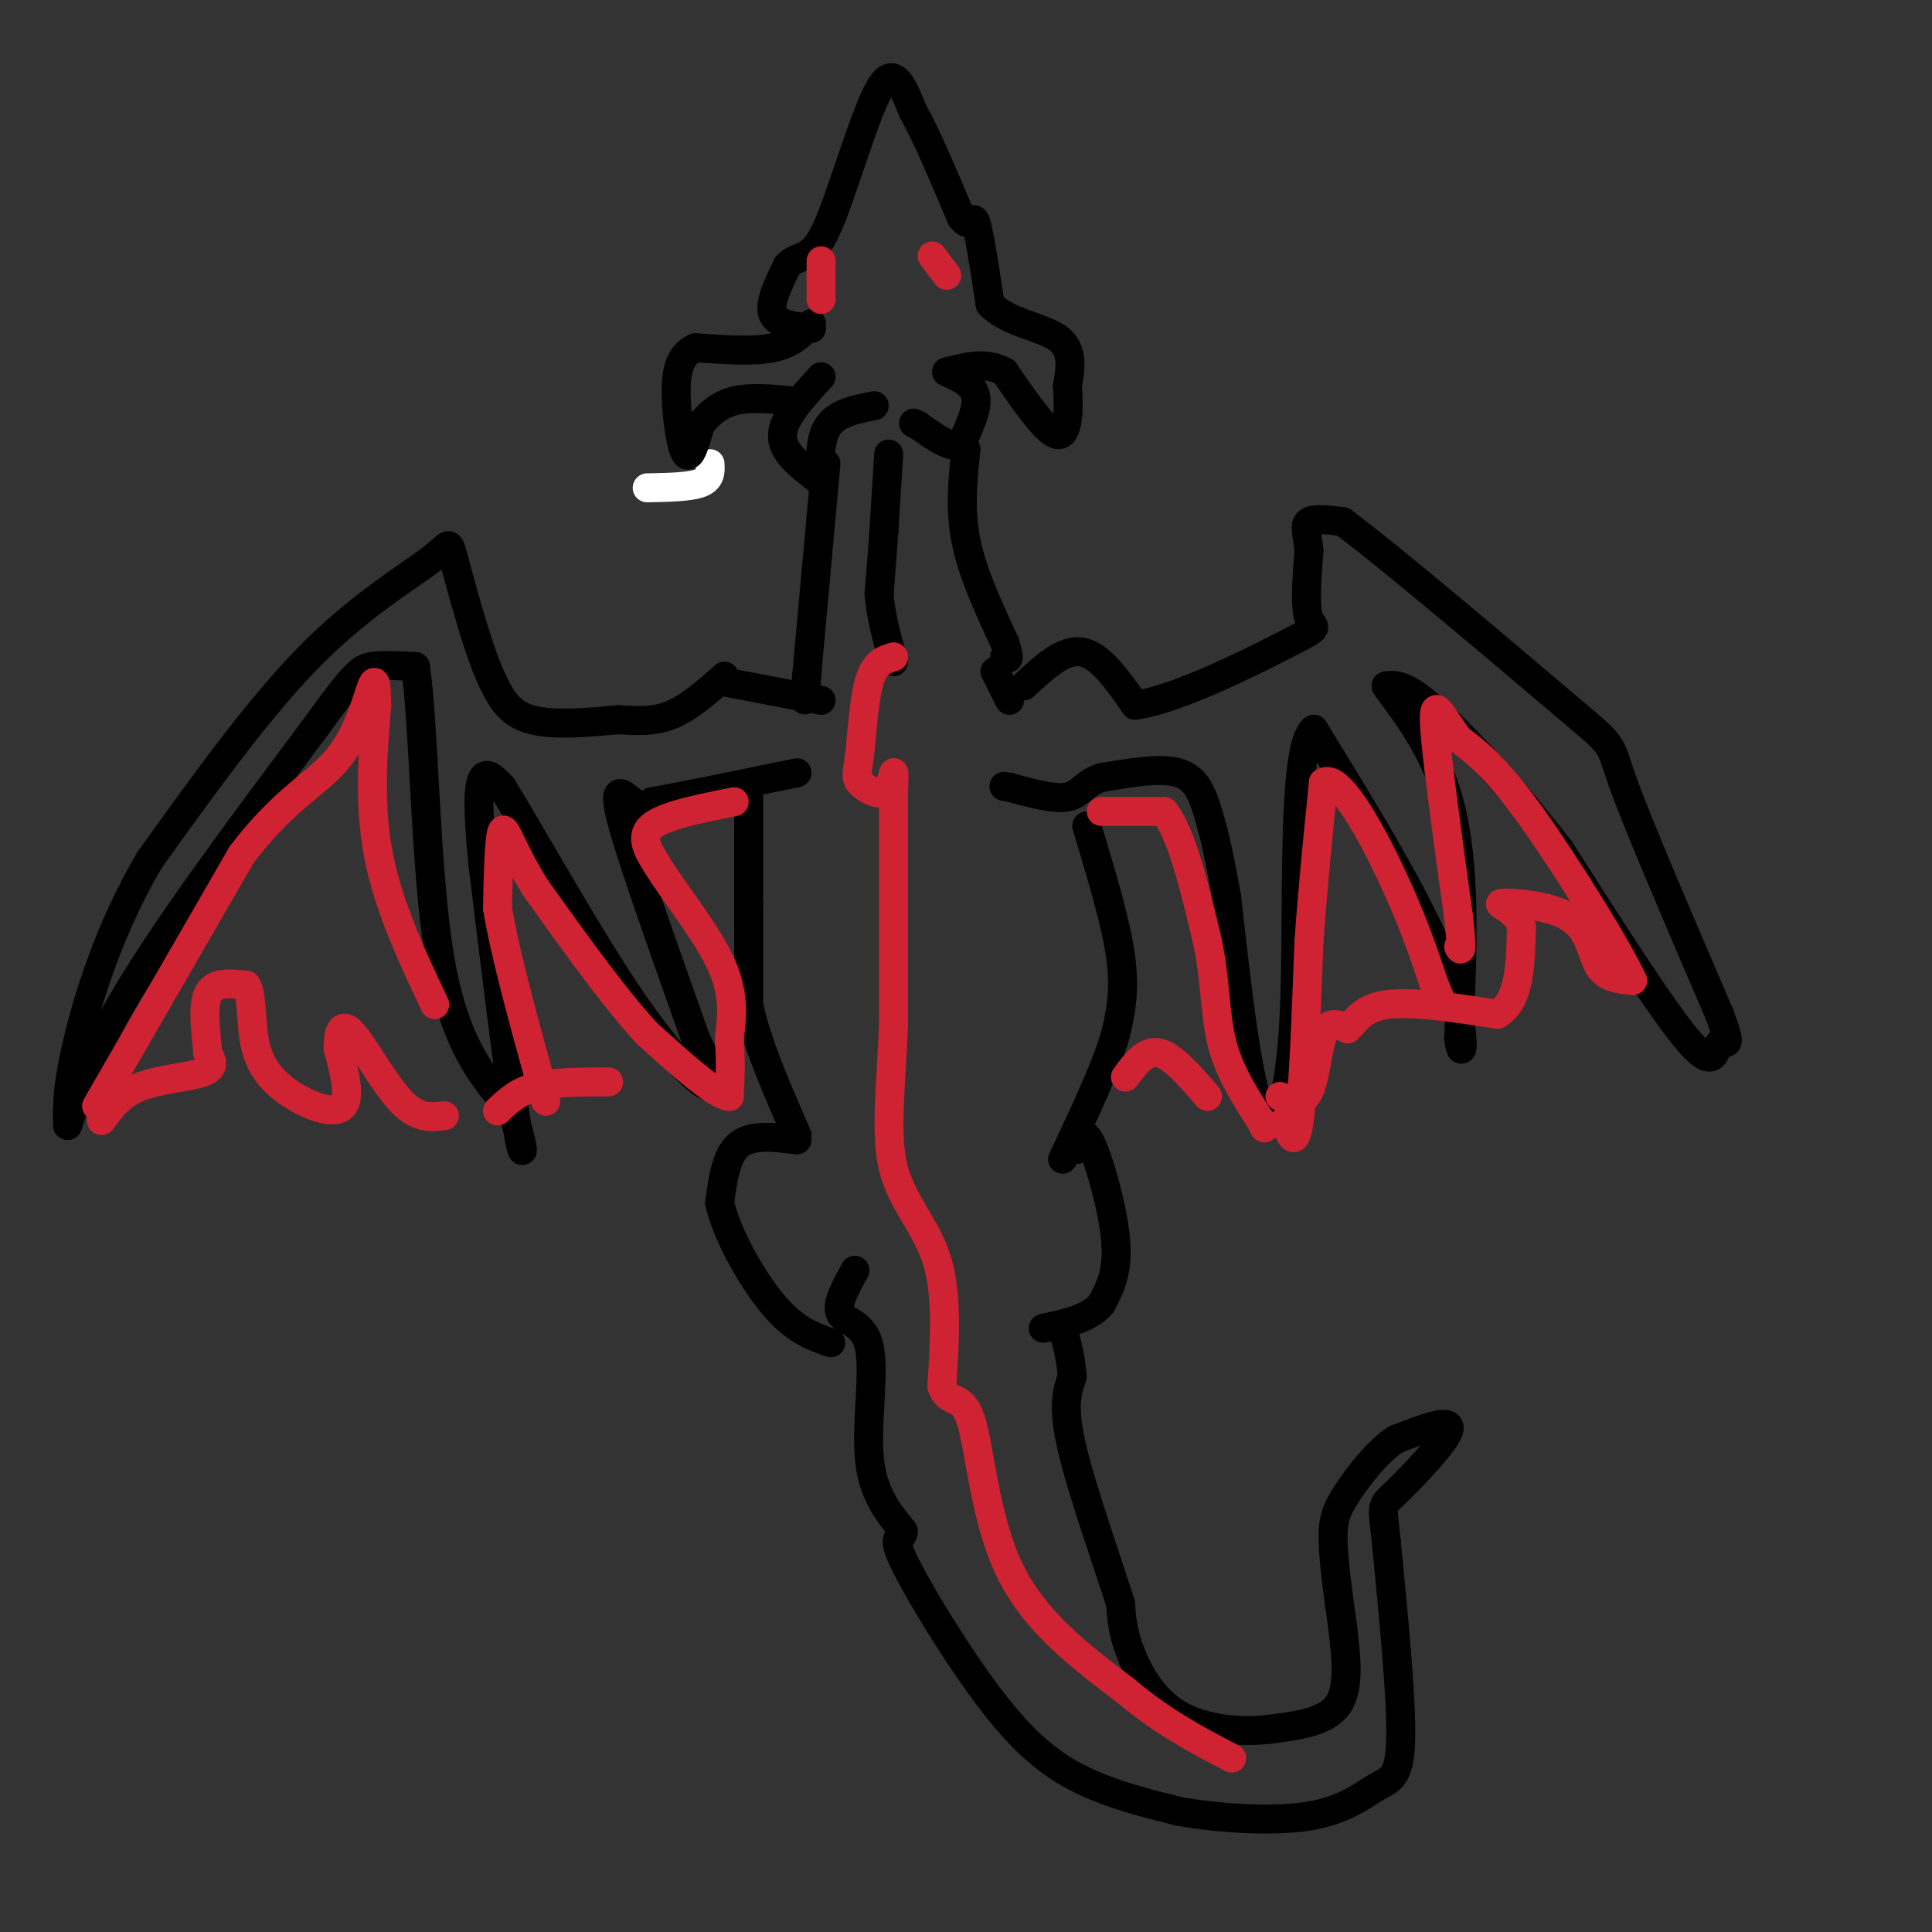 <svg viewBox='0 0 400 400' version='1.1' xmlns='http://www.w3.org/2000/svg' xmlns:xlink='http://www.w3.org/1999/xlink'><rect x="0" y="0" width="400" height="400" fill="#333333" stroke="none"/><g fill='none' stroke='rgb(255,255,255)' stroke-width='6' stroke-linecap='round' stroke-linejoin='round'><path d='M147,96c0.083,1.583 0.167,3.167 -2,4c-2.167,0.833 -6.583,0.917 -11,1'/></g>
<g fill='none' stroke='rgb(0,0,0)' stroke-width='6' stroke-linecap='round' stroke-linejoin='round'><path d='M168,67c-2.000,2.083 -4.000,4.167 -8,5c-4.000,0.833 -10.000,0.417 -16,0'/><path d='M144,72c-3.464,1.476 -4.125,5.167 -4,10c0.125,4.833 1.036,10.810 2,12c0.964,1.190 1.982,-2.405 3,-6'/><path d='M145,88c1.489,-2.044 3.711,-4.156 7,-5c3.289,-0.844 7.644,-0.422 12,0'/><path d='M168,68c-3.583,-0.417 -7.167,-0.833 -8,-3c-0.833,-2.167 1.083,-6.083 3,-10'/><path d='M163,55c1.533,-1.822 3.867,-1.378 6,-4c2.133,-2.622 4.067,-8.311 6,-14'/><path d='M175,37c2.444,-6.889 5.556,-17.111 8,-20c2.444,-2.889 4.222,1.556 6,6'/><path d='M189,23c2.667,4.667 6.333,13.333 10,22'/><path d='M199,45c2.089,2.889 2.311,-0.889 3,1c0.689,1.889 1.844,9.444 3,17'/><path d='M205,63c3.489,3.756 10.711,4.644 14,7c3.289,2.356 2.644,6.178 2,10'/><path d='M221,80c0.356,4.356 0.244,10.244 -2,10c-2.244,-0.244 -6.622,-6.622 -11,-13'/><path d='M208,77c-3.833,-2.167 -7.917,-1.083 -12,0'/><path d='M170,78c-3.917,4.250 -7.833,8.500 -8,12c-0.167,3.500 3.417,6.250 7,9'/><path d='M169,99c1.089,-0.600 0.311,-6.600 2,-10c1.689,-3.400 5.844,-4.200 10,-5'/><path d='M196,77c2.750,1.250 5.500,2.500 6,5c0.500,2.500 -1.250,6.250 -3,10'/><path d='M199,92c-2.000,1.000 -5.500,-1.500 -9,-4'/><path d='M190,88c-1.500,-0.667 -0.750,-0.333 0,0'/><path d='M171,96c0.000,0.000 -4.000,44.000 -4,44'/><path d='M167,140c-0.667,7.667 -0.333,4.833 0,2'/><path d='M200,93c-0.667,6.167 -1.333,12.333 0,19c1.333,6.667 4.667,13.833 8,21'/><path d='M208,133c1.333,4.000 0.667,3.500 0,3'/><path d='M184,94c0.000,0.000 -1.000,16.000 -1,16'/><path d='M183,110c-0.333,4.833 -0.667,8.917 -1,13'/><path d='M182,123c0.333,4.500 1.667,9.250 3,14'/><path d='M206,139c0.000,0.000 3.000,6.000 3,6'/><path d='M170,145c0.000,0.000 -21.000,-4.000 -21,-4'/><path d='M150,140c-3.667,3.250 -7.333,6.500 -11,8c-3.667,1.500 -7.333,1.250 -11,1'/><path d='M128,149c-5.356,0.511 -13.244,1.289 -18,0c-4.756,-1.289 -6.378,-4.644 -8,-8'/><path d='M102,141c-2.667,-5.500 -5.333,-15.250 -8,-25'/><path d='M94,116c-1.274,-4.560 -0.458,-3.458 -5,0c-4.542,3.458 -14.440,9.274 -25,20c-10.560,10.726 -21.780,26.363 -33,42'/><path d='M31,178c-8.378,14.222 -12.822,28.778 -15,38c-2.178,9.222 -2.089,13.111 -2,17'/><path d='M14,233c0.356,-0.378 2.244,-9.822 11,-25c8.756,-15.178 24.378,-36.089 40,-57'/><path d='M65,151c8.489,-11.756 9.711,-12.644 12,-13c2.289,-0.356 5.644,-0.178 9,0'/><path d='M86,138c1.844,11.911 1.956,41.689 5,60c3.044,18.311 9.022,25.156 15,32'/><path d='M106,230c2.867,8.044 2.533,12.156 1,3c-1.533,-9.156 -4.267,-31.578 -7,-54'/><path d='M100,179c-1.267,-12.489 -0.933,-16.711 0,-18c0.933,-1.289 2.467,0.356 4,2'/><path d='M104,163c5.452,8.786 17.083,29.750 26,43c8.917,13.250 15.119,18.786 17,19c1.881,0.214 -0.560,-4.893 -3,-10'/><path d='M144,215c-3.929,-11.202 -12.250,-34.208 -15,-44c-2.750,-9.792 0.071,-6.369 2,-5c1.929,1.369 2.964,0.685 4,0'/><path d='M135,166c5.667,-1.000 17.833,-3.500 30,-6'/><path d='M212,142c4.083,-3.833 8.167,-7.667 12,-7c3.833,0.667 7.417,5.833 11,11'/><path d='M235,146c8.702,-1.107 24.958,-9.375 32,-13c7.042,-3.625 4.869,-2.607 4,-5c-0.869,-2.393 -0.435,-8.196 0,-14'/><path d='M271,114c-0.311,-3.511 -1.089,-5.289 0,-6c1.089,-0.711 4.044,-0.356 7,0'/><path d='M278,108c11.012,8.214 35.042,28.750 46,38c10.958,9.250 8.845,7.214 12,16c3.155,8.786 11.577,28.393 20,48'/><path d='M356,210c3.131,8.310 0.958,5.083 0,6c-0.958,0.917 -0.702,5.976 -6,0c-5.298,-5.976 -16.149,-22.988 -27,-40'/><path d='M323,176c-9.533,-12.444 -19.867,-23.556 -26,-29c-6.133,-5.444 -8.067,-5.222 -10,-5'/><path d='M287,142c1.244,2.378 9.356,10.822 13,24c3.644,13.178 2.822,31.089 2,49'/><path d='M302,215c0.844,6.467 1.956,-1.867 -3,-15c-4.956,-13.133 -15.978,-31.067 -27,-49'/><path d='M272,151c-4.750,3.762 -3.125,37.667 -4,58c-0.875,20.333 -4.250,27.095 -7,21c-2.750,-6.095 -4.875,-25.048 -7,-44'/><path d='M254,186c-1.821,-10.393 -2.875,-14.375 -4,-18c-1.125,-3.625 -2.321,-6.893 -6,-8c-3.679,-1.107 -9.839,-0.054 -16,1'/><path d='M228,161c-3.511,1.133 -4.289,3.467 -7,4c-2.711,0.533 -7.356,-0.733 -12,-2'/><path d='M209,163c-2.000,-0.333 -1.000,-0.167 0,0'/><path d='M155,165c0.000,0.000 0.000,22.000 0,22'/><path d='M155,187c0.000,7.167 0.000,14.083 0,21'/><path d='M155,208c1.667,8.000 5.833,17.500 10,27'/><path d='M225,171c3.000,9.917 6.000,19.833 7,27c1.000,7.167 0.000,11.583 -1,16'/><path d='M231,214c-2.000,7.000 -6.500,16.500 -11,26'/><path d='M165,236c-4.667,-0.583 -9.333,-1.167 -12,1c-2.667,2.167 -3.333,7.083 -4,12'/><path d='M149,249c1.289,6.178 6.511,15.622 11,21c4.489,5.378 8.244,6.689 12,8'/><path d='M223,238c0.644,-2.356 1.289,-4.711 3,-1c1.711,3.711 4.489,13.489 5,20c0.511,6.511 -1.244,9.756 -3,13'/><path d='M228,270c-2.500,3.000 -7.250,4.000 -12,5'/><path d='M177,263c-1.988,3.607 -3.976,7.214 -3,9c0.976,1.786 4.917,1.750 6,7c1.083,5.250 -0.690,15.786 0,23c0.690,7.214 3.845,11.107 7,15'/><path d='M187,317c0.174,2.097 -2.892,-0.159 0,6c2.892,6.159 11.740,20.735 19,30c7.260,9.265 12.931,13.219 19,16c6.069,2.781 12.534,4.391 19,6'/><path d='M244,375c8.295,1.490 19.533,2.214 27,1c7.467,-1.214 11.164,-4.365 14,-6c2.836,-1.635 4.810,-1.753 5,-10c0.190,-8.247 -1.405,-24.624 -3,-41'/><path d='M287,319c-0.798,-7.810 -1.292,-6.833 2,-10c3.292,-3.167 10.369,-10.476 11,-13c0.631,-2.524 -5.185,-0.262 -11,2'/><path d='M289,298c-3.762,2.417 -7.667,7.458 -10,11c-2.333,3.542 -3.095,5.583 -3,10c0.095,4.417 1.048,11.208 2,18'/><path d='M278,337c0.711,6.133 1.489,12.467 -1,16c-2.489,3.533 -8.244,4.267 -14,5'/><path d='M263,358c-5.893,0.750 -13.625,0.125 -19,-3c-5.375,-3.125 -8.393,-8.750 -10,-13c-1.607,-4.250 -1.804,-7.125 -2,-10'/><path d='M232,332c-2.533,-8.000 -7.867,-23.000 -10,-32c-2.133,-9.000 -1.067,-12.000 0,-15'/><path d='M222,285c-0.333,-4.167 -1.167,-7.083 -2,-10'/></g>
<g fill='none' stroke='rgb(207,34,51)' stroke-width='6' stroke-linecap='round' stroke-linejoin='round'><path d='M228,168c0.000,0.000 13.000,0.000 13,0'/><path d='M241,168c3.667,4.500 6.333,15.750 9,27'/><path d='M250,195c1.711,8.156 1.489,15.044 3,21c1.511,5.956 4.756,10.978 8,16'/><path d='M261,232c1.333,2.667 0.667,1.333 0,0'/><path d='M266,232c1.083,3.083 2.167,6.167 3,0c0.833,-6.167 1.417,-21.583 2,-37'/><path d='M271,195c0.833,-11.667 1.917,-22.333 3,-33'/><path d='M274,162c3.178,-1.933 9.622,9.733 14,19c4.378,9.267 6.689,16.133 9,23'/><path d='M297,204c1.833,4.500 1.917,4.250 2,4'/><path d='M152,166c-7.167,1.417 -14.333,2.833 -17,5c-2.667,2.167 -0.833,5.083 1,8'/><path d='M136,179c2.956,4.978 9.844,13.422 13,20c3.156,6.578 2.578,11.289 2,16'/><path d='M151,215c0.333,4.667 0.167,8.333 0,12'/><path d='M151,227c-2.833,-0.167 -9.917,-6.583 -17,-13'/><path d='M134,214c-6.667,-7.167 -14.833,-18.583 -23,-30'/><path d='M111,184c-5.089,-8.044 -6.311,-13.156 -7,-12c-0.689,1.156 -0.844,8.578 -1,16'/><path d='M103,188c1.500,9.333 5.750,24.667 10,40'/><path d='M20,229c0.000,0.000 30.000,-52.000 30,-52'/><path d='M50,177c8.762,-11.631 15.667,-14.708 20,-20c4.333,-5.292 6.095,-12.798 7,-15c0.905,-2.202 0.952,0.899 1,4'/><path d='M78,146c-0.378,5.600 -1.822,17.600 0,29c1.822,11.400 6.911,22.200 12,33'/><path d='M21,232c1.956,-2.711 3.911,-5.422 8,-7c4.089,-1.578 10.311,-2.022 13,-3c2.689,-0.978 1.844,-2.489 1,-4'/><path d='M43,218c-0.200,-3.200 -1.200,-9.200 0,-12c1.200,-2.800 4.600,-2.400 8,-2'/><path d='M51,204c1.368,2.099 0.789,8.346 2,13c1.211,4.654 4.211,7.715 8,10c3.789,2.285 8.368,3.796 10,2c1.632,-1.796 0.316,-6.898 -1,-12'/><path d='M70,217c0.036,-3.333 0.625,-5.667 3,-3c2.375,2.667 6.536,10.333 10,14c3.464,3.667 6.232,3.333 9,3'/><path d='M103,230c2.083,-2.000 4.167,-4.000 8,-5c3.833,-1.000 9.417,-1.000 15,-1'/><path d='M233,223c2.083,-2.833 4.167,-5.667 7,-5c2.833,0.667 6.417,4.833 10,9'/><path d='M265,227c2.311,0.889 4.622,1.778 6,-1c1.378,-2.778 1.822,-9.222 3,-12c1.178,-2.778 3.089,-1.889 5,-1'/><path d='M279,213c1.533,-1.356 2.867,-4.244 8,-5c5.133,-0.756 14.067,0.622 23,2'/><path d='M310,210c4.667,-2.667 4.833,-10.333 5,-18'/><path d='M315,192c-0.907,-3.949 -5.676,-4.821 -4,-5c1.676,-0.179 9.797,0.337 14,3c4.203,2.663 4.486,7.475 6,10c1.514,2.525 4.257,2.762 7,3'/><path d='M338,203c-2.911,-6.378 -13.689,-23.822 -21,-34c-7.311,-10.178 -11.156,-13.089 -15,-16'/><path d='M302,153c-3.667,-4.933 -5.333,-9.267 -5,-3c0.333,6.267 2.667,23.133 5,40'/><path d='M302,190c0.833,7.667 0.417,6.833 0,6'/><path d='M185,136c-1.923,0.570 -3.846,1.140 -5,5c-1.154,3.860 -1.538,11.009 -2,15c-0.462,3.991 -1.000,4.822 0,6c1.000,1.178 3.538,2.702 5,2c1.462,-0.702 1.846,-3.629 2,-4c0.154,-0.371 0.077,1.815 0,4'/><path d='M185,164c0.000,8.667 0.000,28.333 0,48'/><path d='M185,212c-0.524,13.393 -1.833,22.875 0,30c1.833,7.125 6.810,11.893 9,19c2.190,7.107 1.595,16.554 1,26'/><path d='M195,287c1.321,4.060 4.125,1.208 6,7c1.875,5.792 2.821,20.226 8,31c5.179,10.774 14.589,17.887 24,25'/><path d='M233,350c7.667,6.500 14.833,10.250 22,14'/><path d='M170,54c0.000,0.000 0.000,8.000 0,8'/><path d='M193,53c0.000,0.000 3.000,4.000 3,4'/></g>
</svg>